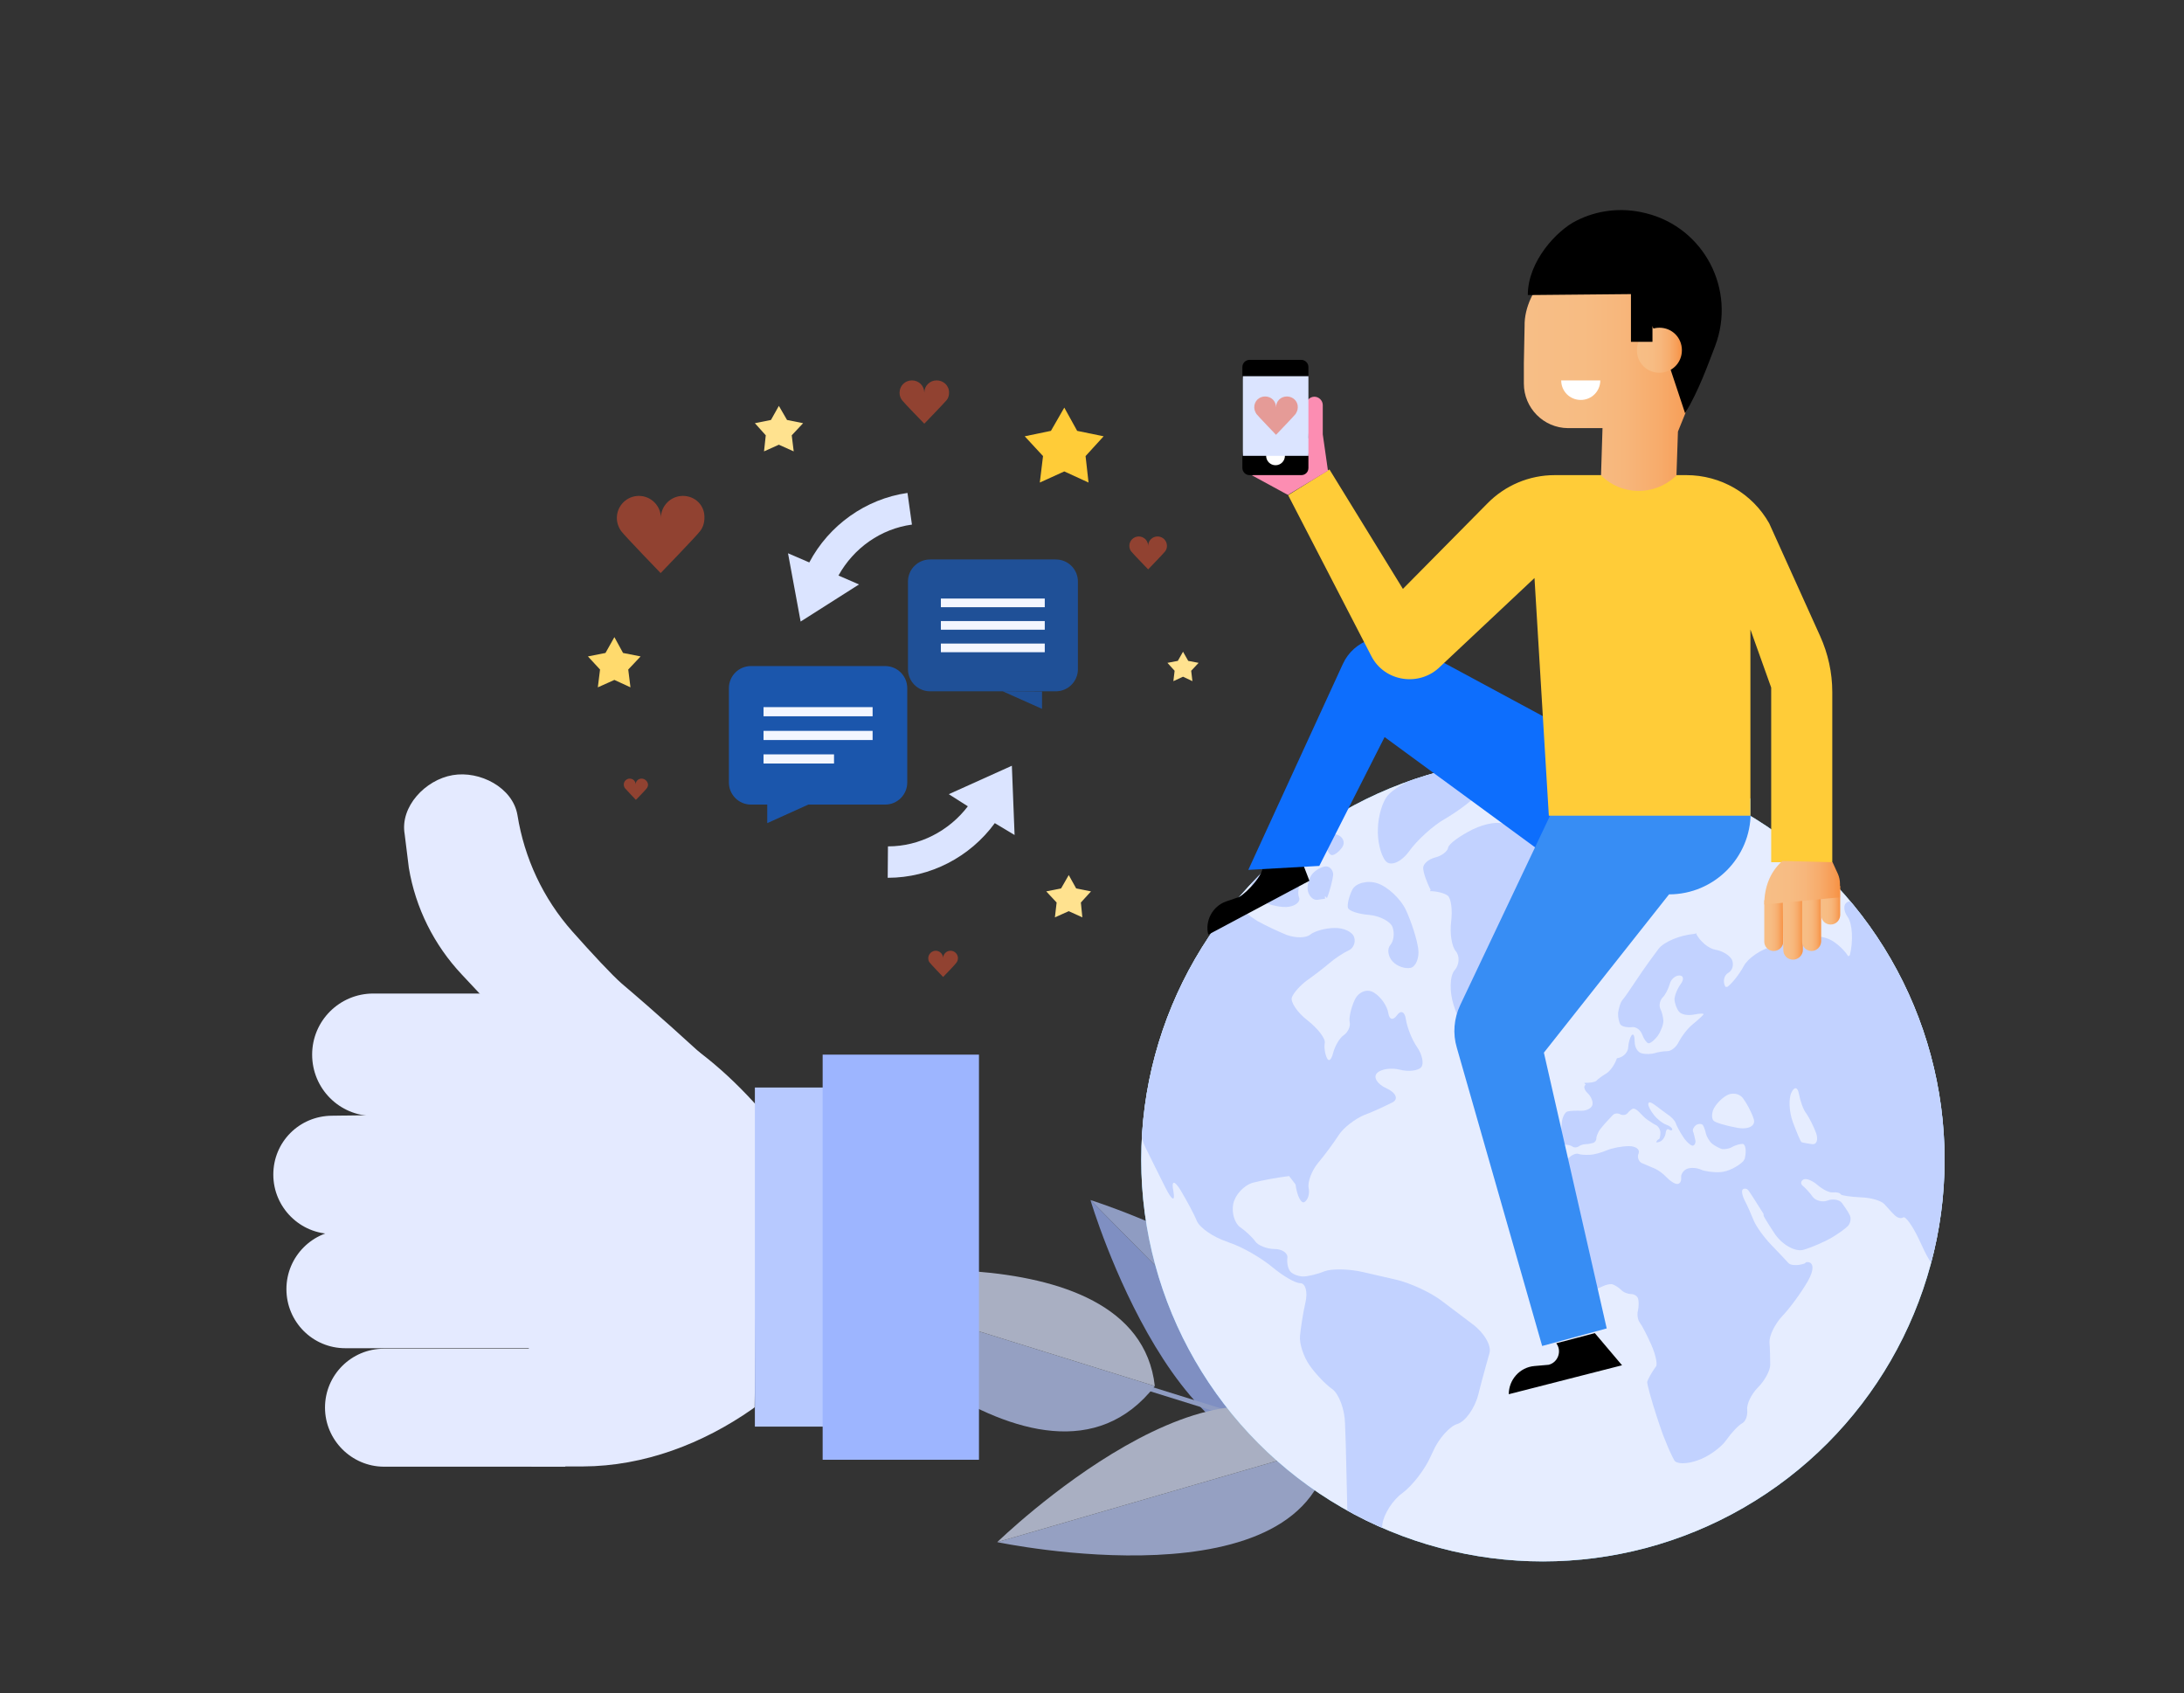 <?xml version="1.0" encoding="utf-8"?>
<!-- Generator: Adobe Illustrator 23.0.0, SVG Export Plug-In . SVG Version: 6.00 Build 0)  -->
<svg version="1.1" id="a90b5256-b423-42d1-825d-5fdc0dc55c5f"
	 xmlns="http://www.w3.org/2000/svg" xmlns:xlink="http://www.w3.org/1999/xlink" x="0px" y="0px" viewBox="0 0 883 684.5"
	 style="enable-background:new 0 0 883 684.5;" xml:space="preserve">
<rect x="0" y="0" width="883" height="684.5" fill="#333333" stroke="none"/>
<style type="text/css">
	.st0{opacity:0.7;}
	.st1{fill:#9FB7FF;}
	.st2{fill:#B7C9FF;}
	.st3{fill:none;stroke:#B7C9FF;stroke-width:1.889;stroke-miterlimit:10;}
	.st4{fill:#BFCFFF;}
	.st5{fill:#DBE4FF;}
	.st6{fill:#E4EAFF;}
	.st7{fill:#9DB5FF;}
	.st8{fill:#7FD0FF;}
	.st9{fill:#E6EDFF;}
	.st10{clip-path:url(#SVGID_3_);}
	.st11{fill-rule:evenodd;clip-rule:evenodd;fill:#C2D2FF;}
	.st12{opacity:0.6;fill:#0D6EFD;enable-background:new    ;}
	.st13{fill:#F3F6FF;}
	.st14{opacity:0.5;fill:#0D6EFD;enable-background:new    ;}
	.st15{opacity:0.5;fill:#F15330;enable-background:new    ;}
	.st16{fill:#FFCC38;}
	.st17{fill:#FFDA6D;}
	.st18{fill:#FFE28F;}
	.st19{fill:#0D6EFD;}
	.st20{fill:#378DF4;}
	.st21{fill:url(#SVGID_4_);}
	.st22{fill:url(#SVGID_5_);}
	.st23{fill:#FFFFFF;}
	.st24{fill:url(#SVGID_6_);}
	.st25{fill:url(#SVGID_7_);}
	.st26{fill:url(#SVGID_8_);}
	.st27{fill:url(#SVGID_9_);}
	.st28{fill:url(#SVGID_10_);}
	.st29{fill:#FC8DB2;}
</style>
<g class="st0">
	<g>
		<path class="st1" d="M539.3,584.9l-98.4-99.7C440.8,485.2,478,609.7,539.3,584.9z"/>
		<path class="st2" d="M539.3,584.9l-98.4-99.7C440.8,485.2,564.8,523.8,539.3,584.9z"/>
	</g>
	<line class="st3" x1="581.8" y1="597.9" x2="426.4" y2="549.5"/>
	<g>
		<path class="st4" d="M466.9,560.4l-139.8-43.5C327.2,516.9,420.7,619.5,466.9,560.4z"/>
		<path class="st5" d="M466.9,560.4l-139.8-43.5C327.2,516.9,459.5,494.8,466.9,560.4z"/>
	</g>
	<g>
		<path class="st4" d="M537.8,584.4l-134.6,39.1C403.2,623.5,530.3,650.3,537.8,584.4z"/>
		<path class="st5" d="M537.8,584.4l-134.6,39.1C403.2,623.5,496.3,532.9,537.8,584.4z"/>
	</g>
</g>
<g>
	<g>
		<g>
			<path class="st6" d="M126.2,426.4L126.2,426.4c0-13.7,11.1-24.7,24.7-24.7h60.3l36.2,49.5h-96.5
				C137.2,451.2,126.2,440.1,126.2,426.4z"/>
			<path class="st6" d="M110.5,474.9L110.5,474.9c0-13.2,10.5-23.7,23.7-23.8l108.6-1.5v47.8l-108.2,1.5
				C121.4,499,110.5,488.2,110.5,474.9z"/>
			<path class="st6" d="M115.8,521.2L115.8,521.2c0-13.2,10.7-23.9,23.8-23.9h103.2v47.8H139.6C126.4,545.1,115.8,534.4,115.8,521.2
				z"/>
			<path class="st6" d="M131.4,569.1L131.4,569.1c0-13.2,10.7-23.8,23.8-23.8h87.5L228.5,593h-73.4
				C142.1,592.9,131.4,582.2,131.4,569.1z"/>
			<path class="st6" d="M214.9,592.9h20.2c0.1,0,0.4,0,0.6,0c24.7-0.1,48.5-9.2,68.6-23.3l0.8-0.6l1.4-121.3l-1.8-2.1
				c-27.9-30.4-57.3-44-94.2-44L214.9,592.9z"/>
		</g>
		<path class="st6" d="M225.3,421.9c-6.5,1.1-13.3-1-18.2-6.1l-20.4-21.8c-11.2-11.9-18.7-26.9-21.4-43.1l-1.7-13.7
			c-1.9-11,8.3-21.9,19.4-23.8c11-1.9,24.3,5,26.2,16.1l0,0c2.8,17.5,10.4,33.8,22.2,47.1c7.9,8.9,16.1,17.7,20,21.1
			c27.5,23.3,55.2,50.1,55.2,50.1S229,421.2,225.3,421.9z"/>
	</g>
	<rect x="305.2" y="439.7" class="st2" width="49.9" height="137.1"/>
	<rect x="332.6" y="426.4" class="st7" width="63.2" height="163.8"/>
</g>
<g>
	<ellipse class="st8" cx="623.8" cy="468.9" rx="162.4" ry="162.4"/>
	<g>
		<g>
			<ellipse id="SVGID_1_" class="st9" cx="623.8" cy="468.9" rx="162.4" ry="162.4"/>
		</g>
		<g>
			<g>
				<defs>
					<circle id="SVGID_2_" cx="623.8" cy="468.9" r="162.4"/>
				</defs>
				<clipPath id="SVGID_3_">
					<use xlink:href="#SVGID_2_"  style="overflow:visible;"/>
				</clipPath>
				<g class="st10">
					<g>
						<g>
							<path class="st11" d="M483,357.1c-3.9,0.5-8.4-0.8-10.3-2.9c-1.7-2.1-5.1-4.9-7.4-6.4s-5.8-4-7.9-5.7s-8.2-1.4-13.6,0.4
								l-0.8,0.3c-5.5,1.8-9.7,6-9.3,9.2c0.3,3.2-0.6,5.7-1.9,5.5c-1.4-0.3-3.4-1.2-4.5-1.9c-1.2-0.8-3.1-0.3-4.4,1.3
								c-1.3,1.6-0.9,3.9,0.8,5.3s4,2.3,5.3,2.2c1.2-0.3,1.8,1.2,1.3,3.1c-0.5,1.9-3,3.4-5.6,3.4c-2.6-0.1-5.6,1-6.8,2.5
								s-1.6,4.4-1,6.8c0.6,2.3,2.7,5.3,4.7,6.9c1.9,1.6,6.6,1.3,10.4-0.4s9.1-1.3,11.9,0.9c2.9,2.2,7.1,8.3,9.5,13.5l3.5,7.8
								c2.3,5.2,4.2,14.3,4.2,20v1.4c-0.1,5.7-0.5,14-0.9,18.4s0.9,11.2,2.9,15.2c1.9,4,5.7,11.4,8.2,16.5c2.6,5.1,3.9,5.6,3.1,1.2
								c-0.9-4.4,0.4-4.5,2.9-0.4c2.5,4.2,5.5,9.7,6.6,12.5c1.2,2.7,6.6,6.5,12.1,8.3l1,0.4c5.5,1.8,13.2,6.4,17.4,9.9
								c4.2,3.5,9.2,6.5,11.3,6.5c2.1,0,3.1,3.5,2.1,7.8c-1,4.3-1.9,10.4-2.2,13.5c-0.3,3.1,1.4,8.4,3.8,11.8
								c2.3,3.4,6.5,7.8,9.2,9.7c2.7,1.9,5.1,8.2,5.2,14l0.3,8.2c0.1,5.7,0.4,15.2,0.5,20.9l0.1,5.1c0.1,5.7,1,14.5,2.1,19.5
								c1,4.9,4.3,10.4,7.1,12.1c2.9,1.7,7.1,2.6,9.5,2.1c2.3-0.5,1.6-2.9-1.6-5.1c-3.1-2.3-5.2-6.5-4.7-9.5c0.5-3,1.4-8.6,1.8-12.6
								c0.5-4,4.2-9.9,8.2-12.7c4-3,9.1-9.6,11.4-14.9l0.8-1.7c2.3-5.3,6.8-10.4,10-11.3c3.2-1,7-6.4,8.4-11.9l0.3-1.2
								c1.4-5.6,3.4-12.6,4.2-15.5c0.9-3-2.1-8.2-6.8-11.7l-12.3-9.3c-4.5-3.5-13-7.4-18.6-8.7l-13.5-3.1
								c-5.6-1.3-12.6-1.4-15.5-0.3c-2.9,1.2-6.8,2.1-8.6,2.1s-4.2-0.9-5.1-1.9c-1-1-1.6-3.6-1.3-5.6c0.3-1.9-2.1-3.6-5.1-3.6
								s-6.8-1.4-7.9-3.1c-1.2-1.7-4-4.3-6.2-5.8c-2.1-1.6-3.4-5.7-2.7-9.3s4.2-7.5,7.9-8.6c3.8-1,10.4-2.2,14.7-2.7
								c0,0,0,0,1.3,1.7c1.3,1.7,1.3,1.7,1.3,1.7c0.6,4.7,2.3,7.9,3.6,7.1c1.4-0.8,2.2-3.4,1.7-5.7c-0.5-2.3,1.2-7,3.8-10.1
								c2.6-3.1,6.4-8.2,8.3-11.2c1.9-3,6.6-6.6,10.4-8.2c3.8-1.4,8.8-3.8,11.4-5.1c2.5-1.3,1.4-3.9-2.3-5.6c-3.8-1.7-5.6-4.5-4-6.2
								c1.6-1.7,5.8-2.3,9.3-1.4s7.4,0.4,8.6-1c1.2-1.4,0.4-5.2-1.7-8.2c-2.1-3-4-8-4.5-11.2c-0.4-3.1-2.1-3.8-3.6-1.6
								c-1.6,2.2-3.1,1.8-3.5-0.9c-0.4-2.7-2.9-6.5-5.7-8.2c-2.7-1.8-6.2-0.5-7.8,2.7c-1.6,3.4-2.5,7.5-2.1,9.2
								c0.4,1.7-0.8,4.2-2.5,5.3c-1.7,1.2-3.5,4.4-4.2,7.1s-1.7,3.8-2.5,2.1c-0.8-1.6-1.2-4.3-0.9-6.1c0.4-1.7-2.7-5.8-6.9-9.1
								c-4.2-3.2-7-7.5-6.4-9.3c0.6-1.8,3.4-4.9,6.1-6.9c2.7-1.9,6.9-5.1,9.1-7s5.7-4.2,7.7-5.1c1.9-0.8,3-3.2,2.3-5.3
								c-0.6-2.2-4.2-3.9-7.9-3.8c-3.8,0-8.2,1.3-9.9,2.7c-1.7,1.4-6,1.4-9.5,0.1c-3.5-1.4-8.7-3.9-11.6-5.5
								c-2.9-1.7-8.2-5.8-11.9-9.3C493.2,358.9,486.9,356.6,483,357.1z"/>
						</g>
						<g>
							<path class="st11" d="M593,417.7c-1.3-0.9-3.6-6.1-5.3-11.4c-1.7-5.3-1.6-11.7,0.4-14s2.1-5.8,0.5-7.7
								c-1.6-1.8-2.5-7.1-1.9-11.9s0-9.5-1.4-10.6c-1.3-1-4.5-1.8-7.1-1.8c0,0,0,0,0.1-0.3c0.1-0.3,0.1-0.3,0.1-0.3
								c-1.7-3.2-3-7.1-3-8.8c0-1.6,2.1-3.5,4.8-4.2c2.6-0.6,5.1-2.5,5.3-4c0.3-1.6,4.8-4.8,10-7.4l0,0c5.2-2.5,11-3.4,13.1-1.8
								c2.1,1.6,5.3,0.8,7.1-1.7s6.1-4.5,9.5-4.8s7.8,1.3,10,3.5c2.2,2.2,2.9,5.7,1.4,7.7c-1.3,1.9,0.3,3.5,3.5,3.5
								c3.2-0.1,4,3,1.7,6.8c-2.3,3.9-4.8,10.6-5.7,15.2c-0.8,4.5-2.6,12.2-4,17.1c-1.4,4.9-6.6,11.4-11.6,14.3l-2.2,1.3
								c-4.9,3-11.9,9-15.6,13.5l-1,1.3C598.2,415.8,594.2,418.6,593,417.7z"/>
						</g>
						<g>
							<path class="st11" d="M560.2,348.1c1.9,2.3,6.2,0.6,9.5-3.9c3.2-4.5,9.7-10.4,14.3-13c4.5-2.6,10.3-6.8,12.6-9.3
								c2.3-2.5,2.6-5.8,0.5-7.4c-2.1-1.6-6.4-3-9.5-3c-3.1,0-9.6,1.2-14.3,2.7c-4.7,1.6-10.3,5.1-12.3,7.5
								c-2.1,2.5-3.8,8.4-3.9,13.2C556.8,339.8,558.2,345.7,560.2,348.1z"/>
						</g>
						<g>
							<path class="st11" d="M538.3,345.7c1,0.3,3.1-1.3,4.4-3.2c1.3-1.9,0.3-4.3-2.3-5.1s-4.5,0.8-4.4,3.2
								C536.1,343.2,537.3,345.4,538.3,345.7z"/>
						</g>
						<g>
							<path class="st11" d="M545,367.1c-0.4-1.2,0.3-4.4,1.7-7.3c1.3-2.7,6-4,10.1-2.7s9.5,6.2,11.7,11c2.2,4.8,4.4,11.7,4.9,15.5
								c0.5,3.6-0.9,7.1-3,7.7c-2.1,0.5-5.5-0.5-7.4-2.6c-1.9-2.1-2.2-5.1-0.9-6.6c1.4-1.6,1.8-4.8,0.9-7.3
								c-0.9-2.3-5.2-4.5-9.5-4.9C549.3,369.6,545.4,368.3,545,367.1z"/>
						</g>
						<g>
							<path class="st11" d="M521.2,366.6c2.9-0.5,4.7-2.2,4-3.8c-0.6-1.4-0.3-4.4,0.9-6.5c1.2-2.1,1.3-4.3,0.3-4.8
								c-0.9-0.5-2.5,0.5-3.5,2.2c-0.9,1.8-2.9,1.7-4.3-0.1c-1.4-1.8-3.1-5.1-3.9-7.1s-2.7-4.3-4.4-4.8c-1.7-0.5-4.7,0.6-6.6,2.6
								c-1.9,2.1-3.8,4.9-4,6.5c-0.3,1.6,0.9,2.9,2.9,3c1.9,0.1,3.4,1.3,3.5,2.6c0,1.3-0.4,2.9-0.9,3.5c-0.5,0.6,1.7,2.7,5.1,4.5
								C513.3,366,518.4,367.1,521.2,366.6z"/>
						</g>
						<g>
							<path class="st11" d="M518.1,343.5L518.1,343.5c0.3-3.2,1.4-6.9,2.7-8s3-1.6,3.9-0.9s1.9,2.7,2.2,4.7c0.4,1.9,1.7,1.7,3-0.5
								c1.3-2.2,2.7-2.5,3.2-0.3c0.5,2.1-0.1,5.1-1.4,6.5c-1.3,1.4-6.6,0.8-11.8-1.6C520,343.3,517.8,342.4,518.1,343.5z"/>
						</g>
						<g>
							<path class="st11" d="M535.7,362.3c0.8,0.8,0.8,0.8,0.8,0.8c1.3-3.2,2.3-7.5,2.5-9.3c0.1-1.8-1.2-3.4-2.7-3.5
								c-1.6-0.1-4.2,1.3-5.7,3c-1.4,1.7-2.3,4.9-1.8,7c0.5,2.1,2.2,3.8,3.9,3.5c1.7-0.3,3-0.4,3-0.4"/>
						</g>
						<g>
							<path class="st11" d="M843.1,599c-1.2-1.3-1.9-3.5-1.6-5.1c0.4-1.6,0.5-4.9,0.3-7.8c-0.3-2.7-0.5-9.6-0.6-15.2c0,0,0,0,1-0.3
								c1-0.3,9.1-1.8,10-2.1c0.9-0.1,0.9-0.1,0.9-0.1c4.3-3.8,10.6-9,14-11.8c0,0,0,0,0.6,0.8s0.6,0.8,0.6,0.8
								c2.1,1,5.2,0.3,6.9-1.8c1.7-2.1,4-3.5,5.2-3.2c1.2,0.3,2.1,1.8,2.1,3.4c0,1.7,1.8,4.3,4,5.8c2.2,1.6,5.1,0.1,6.4-3.4
								c1.3-3.4,3.1-4.3,4.2-1.9c1,2.3,2.5,9,3.2,14.7c0,0,0.1,1.4,0.9,1.4c0.8,0,0.8,0,0.8,0c4.3,1,7.7,5.3,7.4,9.5
								c-0.3,4.2-2.3,11.4-4.4,16.1c-2.2,4.7-5.7,9.6-7.9,10.9s-6.5,1.3-9.6,0.1c-3.1-1.3-6.5-4.7-7.4-7.5c-1-3-2.7-5.5-3.9-5.7
								c-1.2-0.3-4-1-6.5-1.7c-2.5-0.6-7.4-0.3-11,0.9c-3.6,1.2-8,2.9-9.9,3.8C846.7,600.5,844.2,600.3,843.1,599z"/>
						</g>
						<g>
							<path class="st11" d="M904.1,359.7c-1.4-0.8-1.9-1.8-1-2.1c0.8-0.4,1.4-1.6,1.4-2.6c-0.1-1.2,1.3-2.1,3.1-2.1
								c1.8,0,3.1-2.1,3-4.5c-0.1-2.5-2.5-5.8-5.2-7.7c0,0,0,0,0-0.5c0-0.5-11-3.1-11.4-3.2c-0.4-0.1-14.8-0.5-15.7-0.4
								c-0.9,0.1-0.9,0.1-0.9,0.1c-0.5,2.9-3.8,6-7.1,7s-7.9,0.3-9.9-1.6c-2.1-1.9-6.9-1.7-10.9,0.6c0,0,0,0-0.3,0.5
								c-0.3,0.5-0.3,0.5-0.3,0.5c-3.6-2.7-9.1-4.8-12.2-4.7c-3.1,0.1-6.4,0.9-7.1,1.6s-1.3,2.6-1,4c0.3,1.4-1.7,2.7-4.3,2.7
								s-4.4,1.2-4.2,2.6c0.3,1.4-0.6,1.9-2.3,1c-1.6-0.8-3.5-2.6-4.2-4s-3.2-2.6-5.6-2.6c-2.3,0-4.9,0.8-5.6,1.8s-1.9,1.3-2.6,0.6
								c-0.8-0.6-3.8-0.8-6.6-0.3c-2.9,0.5-6.4,2.2-7.8,3.6c-1.4,1.4-2.2-0.6-1.8-4.7s-1.4-9.1-4-11.4c0,0,0,0-0.4-0.3
								c-0.4-0.3-0.4-0.3-0.4-0.3c-3.5-0.8-7.4,0.1-8.8,2.1c-1.4,1.9-5.1,5.3-8,7.4c-3,2.2-5.5,5.8-5.5,8.2s-1.7,4.8-3.8,5.5
								c-2.1,0.6-1.6,3.2,1.3,5.7s4.5,5.2,3.8,6c-0.8,0.8-2.5,0.1-3.8-1.6s-4.3-2.6-6.5-2.1c-2.2,0.5-2.5,3.4-0.5,6.2
								s2.3,9.9,0.9,15.5c0,0,0,0.1-0.4,0.3c-0.3,0.1-0.3,0.1-0.3,0.1c-1.2-2.1-4.3-5.1-6.9-6.5s-7.1-2.1-10.1-1.2
								c-3,0.9-9.2,2.6-13.8,3.8c-4.5,1.2-9.7,4.7-11.4,7.9c-1.7,3.2-4.7,7-6.6,8.4c0,0,0,0-0.4,0s-0.4,0-0.4,0
								c-1.2-2.1-0.6-4.7,1.2-5.7c1.7-1,2.3-3.4,1.4-5.3c-0.9-1.8-4-3.6-6.6-4c-2.7-0.4-6.4-3.4-8-6.8c0,0,0,0,0.3,0.1s-1,0.3-1,0.3
								c-5.7,0.5-12.2,3.2-14.4,6.1c-2.2,2.9-6.1,8.3-8.6,12.1c-2.5,3.8-5.2,7.7-6,8.6c-0.8,0.9-1.4,3.2-1.7,5.1
								c-0.1,1.8,0.4,4,1,4.8c0.8,0.8,2.7,1.2,4.4,1c1.7-0.3,3.6,1,4.3,2.9s1.8,3.4,2.5,3.6s2.5-1.2,3.9-3.1
								c1.3-1.9,2.3-4.7,2.2-6.1c-0.1-1.4-0.6-3.6-1.3-4.9c-0.5-1.3-0.1-3.2,1-4.4c1.2-1.2,2.3-3.5,2.9-5.5c0.4-1.8,2.2-3.4,3.9-3.4
								c1.7,0,1.9,1.6,0.5,3.5c-1.4,1.9-2.5,4.7-2.5,6.2c0.1,1.6,0.9,3.8,1.8,4.9c0.9,1.2,3.6,1.7,6.1,1.2c2.5-0.5,4.2-0.5,3.8,0
								c-0.4,0.5-2.3,2.3-4.4,4s-4.4,4.8-5.5,6.9c-1,2.2-3.1,3.9-4.7,3.9c-1.6,0-3.9,0.4-5.1,0.8c-1.3,0.4-3.6,0.5-5.2,0.1
								c-1.7-0.4-2.9-2.5-2.9-4.7c0-2.2-0.4-3.4-1.2-2.7c-0.6,0.8-1.3,2.9-1.4,4.8c0,1.9-1.7,3.9-3.8,4.4c0,0,0,0-0.4,0.1
								c-0.4,0.1-0.4,0.1-0.4,0.1c-0.8,2.5-2.7,5.2-4.4,6.2c-1.7,1-3.4,2.3-3.9,2.9c-0.5,0.5-2.7,0.9-4.9,0.8c0,0,0,0,0.3,0.4
								s0.3,0.4,0.3,0.4c-1,0.5-0.6,2.1,0.8,3.4c1.4,1.3,2.3,3.5,1.9,4.8c-0.4,1.3-2.3,2.3-4.4,2.3c-2.1-0.1-4.7,0-5.7,0.3
								c-1,0.3-2.1,2.3-2.3,4.8s-0.4,5.3-0.3,6.5c0.1,1.2,0.9,2.1,1.8,2.1c0.9,0,2.2,0.3,2.9,0.8c0.6,0.5,1.8,0.4,2.5-0.1
								c0.6-0.5,1.9-0.9,2.9-0.9c0.9,0,2.2-0.3,2.9-0.5s1.3-1,1.3-1.8c0-0.8,0.5-1.9,1-2.9c0.5-0.9,1.8-2.3,2.7-3.4
								c0.9-1,2.2-2.3,2.9-3.1s2.1-0.9,3-0.4c0.9,0.5,2.3,0.4,3-0.4c0.6-0.8,1.6-1.6,2.1-1.8c0.5-0.3,1.6,0.3,2.5,1.2
								c0.9,0.9,2.3,2.5,3.4,3.2s2.6,1.8,3.5,2.2s1.8,1.8,1.8,3.1c0,1.3-0.3,2.5-0.6,2.6c-0.4,0.1-0.8,0.5-1,1
								c-0.3,0.4,0.5,0.4,1.6-0.1c1-0.5,1.9-1.9,2.1-3.2c0.1-1.3,0.6-2.1,1.4-1.6c0.6,0.5,1.3,0.4,1.3-0.1c0-0.5-1-1.4-2.5-1.9
								c-1.4-0.5-3.6-2.2-4.9-3.9c-1.3-1.6-2.3-3.5-2.3-4.3c0-0.8,0.5-1,1.3-0.6s1.8,1.2,2.5,1.7s2.3,1.8,3.9,2.9
								c1.6,1,3.1,2.6,3.4,3.6c0.3,1,1.7,3.6,3.1,5.7c1.4,2.1,3.2,3.6,3.9,3.4s1.2-1.3,0.9-2.3s-0.5-2.6-0.9-3.4
								c-0.3-0.8,0.3-1.9,1.2-2.6c0.9-0.6,2.2-0.6,2.7-0.1c0.5,0.6,1,2.2,1.3,3.5c0.3,1.3,1.4,3.2,2.6,4.2c1.2,0.9,3.1,1.9,4,2.1
								c0.9,0.1,2.7-0.1,3.9-0.8s3.1-1.3,4.3-1.3s1.7,2.7,0.9,6c0,0,0,0-0.3,0.5c-0.3,0.5-0.3,0.5-0.3,0.5c-2.2,2.2-6.2,4.2-9.1,4.4
								s-6.4-0.3-8-1c-1.7-0.8-4.3-0.9-5.7-0.3c-1.4,0.6-2.5,2.2-2.3,3.6c0.1,1.4-0.5,2.5-1.6,2.5c-1,0-2.9-1.2-4.2-2.6
								c-1.3-1.4-3.4-3-4.8-3.6s-3.8-1.6-5.2-2.2s-2.1-2.5-1.4-4c0.6-1.6-1.2-2.9-3.9-2.9c-2.9,0-6.9,0.8-9,1.7
								c-2.1,0.9-5.2,1.8-6.9,1.8c-1.7,0.1-3.8,0-4.7-0.4c-0.9-0.3-2.9,0.6-4.2,2.1c-1.4,1.4-2.5,3.2-2.5,4.2c0,0.9-0.5,2.9-1.2,4.5
								c-0.6,1.7-2.2,3.1-3.5,3.4c-1.3,0.3-4,2.9-6.1,5.7c0,0,0,0-0.5,0.6c-0.5,0.6-0.5,0.6-0.5,0.6c-1.3,2.7-1.9,5.5-1.4,6.2
								c0.5,0.8,0.9,2.7,0.8,4.4c-0.1,1.7-1.6,4-3.4,5.3c0,0,0,0,0.1,0.6c0.1,0.6,0.1,0.6,0.1,0.6c2.2,3.1,4.7,6.1,5.5,6.5
								c0.8,0.5,1.7,1.7,2.1,2.9c0.4,1,2.7,3.6,5.3,5.7c2.6,2.1,5.2,3.4,6,2.9c0.8-0.5,2.3-0.8,3.5-0.6c1.2,0.1,3.2,0,4.5-0.1
								c1.3-0.3,3.5-1,5.1-1.8s3.4-1.2,4.3-0.9c0.9,0.3,2.5,1.3,3.4,2.2c0.9,1,2.7,1.7,4,1.7c1.3,0,2.6,0.8,2.9,1.9
								c0.3,1.2,0.3,3.2-0.1,4.9c-0.4,1.6,0,3.8,0.8,4.8c0.8,1,3,5.2,4.7,9.1c1.7,3.9,2.5,7.8,1.8,8.6c-0.6,0.8-2.2,3.2-3.2,5.3
								c0,0,0,0-0.3,0.8c-0.3,0.8,2.3,9.3,2.3,9.3c1.7,5.5,3.9,12.2,5.1,14.8c1,2.7,2.6,6.1,3.5,7.7c0.8,1.6,5.1,1.6,9.3,0.1
								c4.3-1.4,9.6-5.2,11.7-8.2c2.1-3,4.9-6,6.4-6.8s2.3-3.1,2.1-5.5c-0.3-2.3,1.7-6.4,4.4-9.1s4.9-6.8,4.9-9.1
								c0-2.3-0.1-6.5-0.3-9.1c-0.1-2.7,2.2-7.4,5.1-10.5c3-3.1,7.7-9.5,10.4-14.2c2.7-4.7,2.5-8-0.6-7.7c0,0,0,0-0.4,0.3
								s-0.4,0.3-0.4,0.3c-2.7,0.9-5.6,0.8-6.5-0.3c-0.9-1-4-4.3-6.9-7.3c-2.9-3-6.1-7.4-7.1-9.9c-1-2.5-2.6-6.1-3.6-8
								c-1-1.9-1.4-4-0.8-4.5s1.6-0.4,2.2,0.3c0.5,0.6,3.4,5.1,6.2,9.6c0,0,0,0,0,0.6s4.3,7.1,4.3,7.1c3.1,4.8,8.6,7.8,11.9,6.8
								c3.4-1,8.4-3.2,11.2-4.8c2.7-1.6,5.8-3.8,6.8-4.9c1-1.2,1.3-3.2,0.6-4.4c-0.6-1.3-2.1-3.4-3.1-4.8c-1-1.4-3.8-1.8-5.8-1
								s-4.9,0.1-6.1-1.6c-1.2-1.7-3-3.6-4-4.4c-0.9-0.8-0.8-1.8,0.3-2.5c1.2-0.6,3.6,0.4,5.7,2.2c2.1,1.8,4.8,3.2,6.2,3
								c1.4-0.1,2.9,0.1,3.2,0.8c0.4,0.5,4,1,8,1.2c4,0.1,8.3,1.3,9.6,2.7c1.3,1.4,3.1,3.5,4.2,4.5c1,1,2.5,1.6,3.5,0.9
								c0.9-0.5,3.6,3.2,6.1,8.4l2.5,5.3c2.5,5.2,5.2,8.2,6,6.8c0.9-1.4,2.2-4.8,3.1-7.3c0.9-2.6,3.5-6.8,5.7-9.5
								c2.2-2.7,5.8-5.1,7.8-5.5c1.9-0.4,4.9,1.9,6.8,5.2c1.7,3.2,4.4,5.5,6.1,4.9c1.6-0.5,3.1,1,3.5,3.5c0.3,2.5,0.5,5.8,0.6,7.5
								c0,1.7,0.9,4.3,1.9,5.6c1,1.4,2.2,3.5,2.7,4.8c0.4,1.2,1.9,3.1,3.5,4.2c1.4,1,2.3,0.1,1.9-1.9c-0.4-2.1-1.9-4.8-3.2-5.8
								c-1.4-1-3.1-2.9-3.8-3.9c-0.6-1-0.6-3.2-0.1-4.8c0.6-1.6,2.9-1.2,4.9,1s4.9,3.6,6.4,3.1c1.4-0.5,3-3.4,3.6-6.6
								c0.5-3.1-0.3-6.6-1.7-7.7c-1.4-1-2.6-3.2-2.3-4.9c0.1-1.7,2.1-3.2,4.2-3.5c2.1-0.3,6.5-2.3,9.9-4.4c3.4-2.2,6.8-4.9,7.5-6.2
								s1.3-4.2,1.2-6.4c-0.1-2.2-1.6-6.4-3-9.1s-1.9-6.1-0.9-7.4c0.9-1.3,0.6-1.9-0.6-1.6c-1.3,0.4-3.2,0-4.3-0.9
								c-1-0.9-0.1-3.9,1.9-6.5c0,0,0,0,0.3-0.6c0.3-0.6,0.3-0.6,0.3-0.6c0.9,0.9,1.9,2.2,2.2,2.9c0.4,0.6,1.6,1,2.9,0.8
								c1.2-0.3,2.9,0.3,3.6,1c0.8,0.8,1.7,2.1,2.1,2.9c0.3,0.8,1,2.6,1.7,4s1.9,2.5,2.7,2.1c0.8-0.3,1.6-1.4,1.7-2.6
								c0.1-1.2-0.5-3.4-1.4-4.9c-0.9-1.6-1.7-4-1.7-5.6s0.5-3.8,1.2-5.1c0.6-1.2,2.1-2.1,3-1.8c0.9,0.3,3.1-2.9,4.8-6.9
								c1.7-4,2.2-11.6,1.2-16.7c-1-5.2-4.7-9.9-8.2-10.5c-3.5-0.5-5.1-4.4-3.6-8.6c1.4-4.2,7.1-9.2,12.5-11.3c0,0,2.5-0.9,2.3-0.9
								l0,0c1.6,1.2,3.8,1.3,5.2,0.3c1.3-1,1.9-1.8,1.3-1.9c-0.6,0-1.3-1.6-1.6-3.5s0.4-3.9,1.3-4.4c0.9-0.5,2.7-0.3,4,0.5
								c1.3,0.8,2.3,0.5,2.3-0.8c0-1.2,0.5-3,1.3-4c0.6-1,1.4-0.8,1.8,0.4c0.4,1.2,0.4,3.4,0.3,4.7c-0.1,1.4-1.2,7.1-2.2,12.7
								c0,0-0.3,1.2-0.5,0.8c-0.3-0.4,0.3,1.2,0.3,1.2c1.8,5.5,4.8,11.9,6.8,14.4c1.9,2.5,3.6,0.5,3.9-4.3
								c0.3-4.8-0.8-11.2-2.3-13.9s-2.5-6.1-1.9-7.4c0.4-1.3,1.7-2.6,2.7-2.9c1-0.3,2.9-0.3,4,0c1.2,0.3,3-3.9,4.3-9.3
								c0,0,0,0,0.1-0.4c0.1-0.4,0.1-0.4,0.1-0.4c2.9-1.9,4.4-4.7,3.4-6C907.6,362.2,905.5,360.5,904.1,359.7z M702.5,456
								c-4.5-0.8-9-2.1-9.7-2.9c-0.8-0.8-0.8-3,0-4.7c0.8-1.7,3.1-4.3,5.3-5.5c2.1-1.3,5.1-0.8,6.5,1c1.4,1.8,3.5,5.6,4.4,8.4
								C710,455.1,707.1,456.8,702.5,456z M732.6,462.6c-1.9-0.3-3.8-0.6-4.2-0.8c-0.4-0.1-1.9-3.8-3.5-8c-1.6-4.3-1.8-9.7-0.6-12.1
								c1.2-2.5,2.5-2.2,3,0.5s1.7,6.4,3,8c1.2,1.7,3,5.3,4,8C735.2,461,734.4,462.9,732.6,462.6z"/>
						</g>
					</g>
				</g>
			</g>
		</g>
	</g>
</g>
<g>
	<path class="st5" d="M368.7,212.1l-1.8-12.8c-16.9,2.4-31.8,13.1-39.7,28.1l-8.6-3.7l5.1,27.6l23.6-15l-8.3-3.6
		C345.2,221.5,356.2,213.8,368.7,212.1z"/>
	<path class="st5" d="M410.2,337.6l-1.1-28l-25.5,11.5l7.7,4.9c-7.6,10-19.6,16.2-32.2,16.2c-0.1,0-0.1,0-0.1,0l-0.1,12.7
		c0.1,0,0.1,0,0.1,0c17.1,0,33.2-8.4,43.2-22.1L410.2,337.6z"/>
	<path class="st12" d="M357.9,325.3h-54.3c-4.9,0-8.9-4-8.9-8.9v-38.2c0-4.9,4-8.9,8.9-8.9h54.3c4.9,0,8.9,4,8.9,8.9v38.2
		C366.8,321.3,362.8,325.3,357.9,325.3z"/>
	<polyline class="st12" points="310.2,325.3 310.2,332.8 326.8,325.3 	"/>
	<g>
		<rect x="308.7" y="285.9" class="st13" width="44.1" height="3.7"/>
		<rect x="308.7" y="295.5" class="st13" width="44.1" height="3.7"/>
		<rect x="308.7" y="305" class="st13" width="28.5" height="3.7"/>
	</g>
	<path class="st14" d="M376,279.5h50.9c4.9,0,8.9-4,8.9-8.9v-35.5c0-4.9-4-8.9-8.9-8.9H376c-4.9,0-8.9,4-8.9,8.9v35.5
		C367.1,275.5,371.1,279.5,376,279.5z"/>
	<polyline class="st14" points="421.3,279.6 421.3,286.6 405.4,279.5 	"/>
	<g>
		<rect x="380.4" y="242" class="st13" width="42" height="3.5"/>
		<rect x="380.4" y="251.1" class="st13" width="42" height="3.5"/>
		<rect x="380.4" y="260.2" class="st13" width="42" height="3.5"/>
	</g>
	<path class="st15" d="M276.1,200.5c-4.9,0-8.9,4-8.9,8.9c0-4.9-4-8.9-8.9-8.9c-4.9,0-8.9,4-8.9,8.9c0,2,0.7,3.9,1.8,5.4
		c1.6,2.1,15.9,16.9,15.9,16.9s14.3-14.8,15.9-16.9c1.2-1.5,1.8-3.4,1.8-5.4C285,204.4,281.1,200.5,276.1,200.5z"/>
	<path class="st15" d="M468,216.9c-2.1,0-3.8,1.7-3.8,3.8c0-2.1-1.7-3.8-3.8-3.8c-2.1,0-3.8,1.7-3.8,3.8c0,0.9,0.3,1.7,0.8,2.3
		c0.7,0.9,6.8,7.2,6.8,7.2s6.2-6.4,6.8-7.2c0.5-0.6,0.8-1.4,0.8-2.3C471.8,218.6,470.1,216.9,468,216.9z"/>
	<path class="st15" d="M259.4,314.8c-1.4,0-2.4,1.1-2.4,2.4c0-1.4-1.1-2.4-2.4-2.4s-2.4,1.1-2.4,2.4c0,0.5,0.2,1.1,0.5,1.5
		c0.5,0.6,4.4,4.7,4.4,4.7s4-4.1,4.4-4.7c0.3-0.4,0.5-0.9,0.5-1.5C261.9,315.9,260.7,314.8,259.4,314.8z"/>
	<path class="st15" d="M378.7,153.8c-2.8,0-5,2.2-5,5c0-2.8-2.2-5-5-5s-5,2.2-5,5c0,1.2,0.4,2.2,1,3c0.9,1.2,9,9.5,9,9.5
		s8.1-8.4,9-9.5c0.7-0.8,1-1.9,1-3C383.8,156,381.5,153.8,378.7,153.8z"/>
	<path class="st15" d="M384.3,384.4c-1.7,0-3,1.4-3,3c0-1.7-1.4-3-3-3c-1.6,0-3,1.4-3,3c0,0.7,0.2,1.4,0.6,1.8
		c0.5,0.7,5.4,5.8,5.4,5.8s4.9-5,5.4-5.8c0.4-0.5,0.6-1.2,0.6-1.8C387.3,385.7,385.9,384.4,384.3,384.4z"/>
	<polygon class="st16" points="430.3,164.8 435.5,174.2 446.2,176.4 438.9,184.4 440.1,195.1 430.3,190.6 420.4,195.1 421.7,184.4 
		414.3,176.4 424.9,174.2 	"/>
	<polygon class="st17" points="248.4,257.6 251.9,264 259,265.4 254,270.7 254.9,277.9 248.4,274.9 241.7,277.9 242.6,270.7 
		237.7,265.4 244.8,264 	"/>
	<polygon class="st18" points="314.9,164.1 318.2,169.8 324.7,171.1 320.1,176 320.9,182.5 314.9,179.8 308.9,182.5 309.6,176 
		305.2,171.1 311.7,169.8 	"/>
	<polygon class="st18" points="432.1,353.8 435.1,359.2 441.1,360.4 437,364.9 437.6,370.9 432.1,368.4 426.5,370.9 427.2,364.9 
		423,360.4 429,359.2 	"/>
	<polygon class="st18" points="478.3,263.5 480.4,267.2 484.6,268 481.6,271.2 482.1,275.4 478.3,273.6 474.4,275.4 474.9,271.2 
		472,268 476.2,267.2 	"/>
</g>
<path d="M523.9,341.8l5.5,14.3l-40.9,21.8l0,0c-1.4-5.6,1.7-11.4,7.1-13.4l5.3-1.8c3.4-1.8,11.9-11,9-13.5L523.9,341.8z"/>
<path class="st19" d="M628.7,348.5L559.8,298l-26.4,52.1l-28.7,1.6l38.2-83.2c4.4-9.7,16.2-13.8,25.7-8.7l76.6,41.3L628.7,348.5z"/>
<path d="M644.8,539l11,13L610,563.7l0,0c0-5.8,4.4-10.9,10.4-11.4l5.7-0.5c3.8-0.9,5.5-5.6,3.1-8.7l0,0L644.8,539z"/>
<path class="st20" d="M707.8,322.8v5.8c0,18.2-14.8,33-33,33l0,0l-50.6,64l25.4,111.5l-26.1,7.1L589,423.6
	c-1.7-5.7-1.2-11.8,1.4-17.3l39.6-83.5H707.8z"/>
<path class="st16" d="M628.6,192.1h53.2c13.9,0,26.7,7.4,33.5,19.5l20.6,45.6c3.2,7.1,4.9,14.8,4.9,22.6v68.8h-24.7v-70.6l-8.4-23.5
	v75.3h-81.5l-5.8-96.1l-38,35.7c-8.3,8.4-22.6,6.4-28-4.2l-33.6-65l16.7-10.4l29.7,48.3l34-34.4
	C608.5,196.2,618.3,192.1,628.6,192.1z"/>
<linearGradient id="SVGID_4_" gradientUnits="userSpaceOnUse" x1="615.987" y1="-507.196" x2="690.636" y2="-507.196" gradientTransform="matrix(1 0 0 1 0 656)">
	<stop  offset="0" style="stop-color:#F7BE86"/>
	<stop  offset="0.329" style="stop-color:#F7BC83"/>
	<stop  offset="0.545" style="stop-color:#F7B67B"/>
	<stop  offset="0.728" style="stop-color:#F7AC6C"/>
	<stop  offset="0.891" style="stop-color:#F79E57"/>
	<stop  offset="1" style="stop-color:#F79244"/>
</linearGradient>
<path class="st21" d="M616.4,131.8c-0.3-14.8,15.3-32.6,36.2-32.7c13-0.1,24.9,7.1,31.7,18.2l0.8,1.3c5.5,8.8,6.9,19.7,3.9,29.7
	l-10.6,26.2l-0.6,17.7l-0.5,0.5c-8.6,7.9-21.8,7.7-30-0.5l0,0l0.6-19.1h-14c-9.9-0.1-17.8-8.2-17.8-18v-0.1v-8.2L616.4,131.8z"/>
<path d="M671.7,138.2l-11.4-19.3l-42.6,0.4l0,0c0-13.8,11.9-26.2,19.5-30c8.4-4.3,18.3-5.6,28.2-3.1l0,0c23.6,5.8,36.7,31,28,53.8
	c-2.9,7.5-6.5,17.8-12.1,27.1L671.7,138.2z"/>
<linearGradient id="SVGID_5_" gradientUnits="userSpaceOnUse" x1="661.854" y1="-514.436" x2="680.031" y2="-514.436" gradientTransform="matrix(1 0 0 1 0 656)">
	<stop  offset="0" style="stop-color:#F7BE86"/>
	<stop  offset="0.329" style="stop-color:#F7BC83"/>
	<stop  offset="0.545" style="stop-color:#F7B67B"/>
	<stop  offset="0.728" style="stop-color:#F7AC6C"/>
	<stop  offset="0.891" style="stop-color:#F79E57"/>
	<stop  offset="1" style="stop-color:#F79244"/>
</linearGradient>
<path class="st22" d="M661.8,141.6c0,5.1,4,9.1,9.1,9.1c5.1,0,9.1-4,9.1-9.1s-4-9.1-9.1-9.1C666,132.5,661.8,136.5,661.8,141.6z"/>
<path class="st23" d="M631.2,153.8c0,4.4,3.5,7.9,7.9,7.9c4.4,0,7.9-3.5,7.9-7.9"/>
<g>
	<g>
		
			<linearGradient id="SVGID_6_" gradientUnits="userSpaceOnUse" x1="713.308" y1="-284.564" x2="720.96" y2="-284.564" gradientTransform="matrix(1 0 0 1 0 656)">
			<stop  offset="0" style="stop-color:#F7BE86"/>
			<stop  offset="0.329" style="stop-color:#F7BC83"/>
			<stop  offset="0.545" style="stop-color:#F7B67B"/>
			<stop  offset="0.728" style="stop-color:#F7AC6C"/>
			<stop  offset="0.891" style="stop-color:#F79E57"/>
			<stop  offset="1" style="stop-color:#F79244"/>
		</linearGradient>
		<path class="st24" d="M717.1,384.5L717.1,384.5c-2.1,0-3.8-1.7-3.8-3.8V364l7.7-5.6v22.3C721,382.8,719.2,384.5,717.1,384.5z"/>
		
			<linearGradient id="SVGID_7_" gradientUnits="userSpaceOnUse" x1="720.698" y1="-283.33" x2="728.86" y2="-283.33" gradientTransform="matrix(1 0 0 1 0 656)">
			<stop  offset="0" style="stop-color:#F7BE86"/>
			<stop  offset="0.329" style="stop-color:#F7BC83"/>
			<stop  offset="0.545" style="stop-color:#F7B67B"/>
			<stop  offset="0.728" style="stop-color:#F7AC6C"/>
			<stop  offset="0.891" style="stop-color:#F79E57"/>
			<stop  offset="1" style="stop-color:#F79244"/>
		</linearGradient>
		<path class="st25" d="M724.9,388L724.9,388c-2.2,0-3.9-1.7-3.9-3.9l-0.3-26.7h7.9l0.3,26.7C728.9,386.2,727.1,388,724.9,388z"/>
		
			<linearGradient id="SVGID_8_" gradientUnits="userSpaceOnUse" x1="728.611" y1="-284.564" x2="736.263" y2="-284.564" gradientTransform="matrix(1 0 0 1 0 656)">
			<stop  offset="0" style="stop-color:#F7BE86"/>
			<stop  offset="0.329" style="stop-color:#F7BC83"/>
			<stop  offset="0.545" style="stop-color:#F7B67B"/>
			<stop  offset="0.728" style="stop-color:#F7AC6C"/>
			<stop  offset="0.891" style="stop-color:#F79E57"/>
			<stop  offset="1" style="stop-color:#F79244"/>
		</linearGradient>
		<path class="st26" d="M732.4,384.5L732.4,384.5c-2.1,0-3.8-1.7-3.8-3.8v-22.3h7.7v22.3C736.2,382.8,734.5,384.5,732.4,384.5z"/>
		
			<linearGradient id="SVGID_9_" gradientUnits="userSpaceOnUse" x1="736.263" y1="-289.952" x2="743.914" y2="-289.952" gradientTransform="matrix(1 0 0 1 0 656)">
			<stop  offset="0" style="stop-color:#F7BE86"/>
			<stop  offset="0.329" style="stop-color:#F7BC83"/>
			<stop  offset="0.545" style="stop-color:#F7B67B"/>
			<stop  offset="0.728" style="stop-color:#F7AC6C"/>
			<stop  offset="0.891" style="stop-color:#F79E57"/>
			<stop  offset="1" style="stop-color:#F79244"/>
		</linearGradient>
		<path class="st27" d="M740.1,373.8L740.1,373.8c-2.1,0-3.8-1.7-3.8-3.8v-11.8h7.7v11.8C743.9,372.2,742.2,373.8,740.1,373.8z"/>
	</g>
	
		<linearGradient id="SVGID_10_" gradientUnits="userSpaceOnUse" x1="713.301" y1="-299.105" x2="743.914" y2="-299.105" gradientTransform="matrix(1 0 0 1 0 656)">
		<stop  offset="0" style="stop-color:#F7BE86"/>
		<stop  offset="0.329" style="stop-color:#F7BC83"/>
		<stop  offset="0.545" style="stop-color:#F7B67B"/>
		<stop  offset="0.728" style="stop-color:#F7AC6C"/>
		<stop  offset="0.891" style="stop-color:#F79E57"/>
		<stop  offset="1" style="stop-color:#F79244"/>
	</linearGradient>
	<path class="st28" d="M743.9,362.8v-5.6c0-1.3-0.3-2.6-0.8-3.8l-2.2-4.8l-20.3-0.5l-0.3,0.3c-4.8,4.4-7,10.6-7,17.3L743.9,362.8z"
		/>
</g>
<path class="st29" d="M536.9,190.3l-2.1-14.7v-11.8c0-1.9-1.6-3.4-3.4-3.4l0,0c-1.9,0-3.5,1.7-3.4,3.6l0.9,13.1l-22.7,15.1l14.5,7.9
	L536.9,190.3z"/>
<g>
	<path d="M526.1,192.1h-20.9c-1.6,0-2.9-1.3-2.9-2.9v-5.1l2.9-17l-2.9-15.2v-3.5c0-1.6,1.3-2.9,2.9-2.9h20.9c1.6,0,2.9,1.3,2.9,2.9
		v3.5l-3.4,15.2l3.4,17.3v4.8C529,190.9,527.7,192.1,526.1,192.1z"/>
	<g>
		<path class="st23" d="M519.5,184.3c0,2.1-1.7,3.8-3.8,3.8c-2.1,0-3.8-1.7-3.8-3.8s1.7-3.8,3.8-3.8S519.5,182.2,519.5,184.3z"/>
	</g>
	<rect x="502.5" y="152.1" class="st5" width="26.5" height="32.2"/>
</g>
<rect x="659.4" y="109" width="8.7" height="29.2"/>
<path class="st15" d="M520.3,160.3c-2.5,0-4.4,1.9-4.4,4.4c0-2.5-1.9-4.4-4.4-4.4s-4.4,1.9-4.4,4.4c0,1,0.4,1.9,0.9,2.7
	c0.8,1,7.9,8.4,7.9,8.4s7.1-7.4,7.9-8.4c0.5-0.8,0.9-1.7,0.9-2.7C524.8,162.3,522.8,160.3,520.3,160.3z"/>
</svg>
